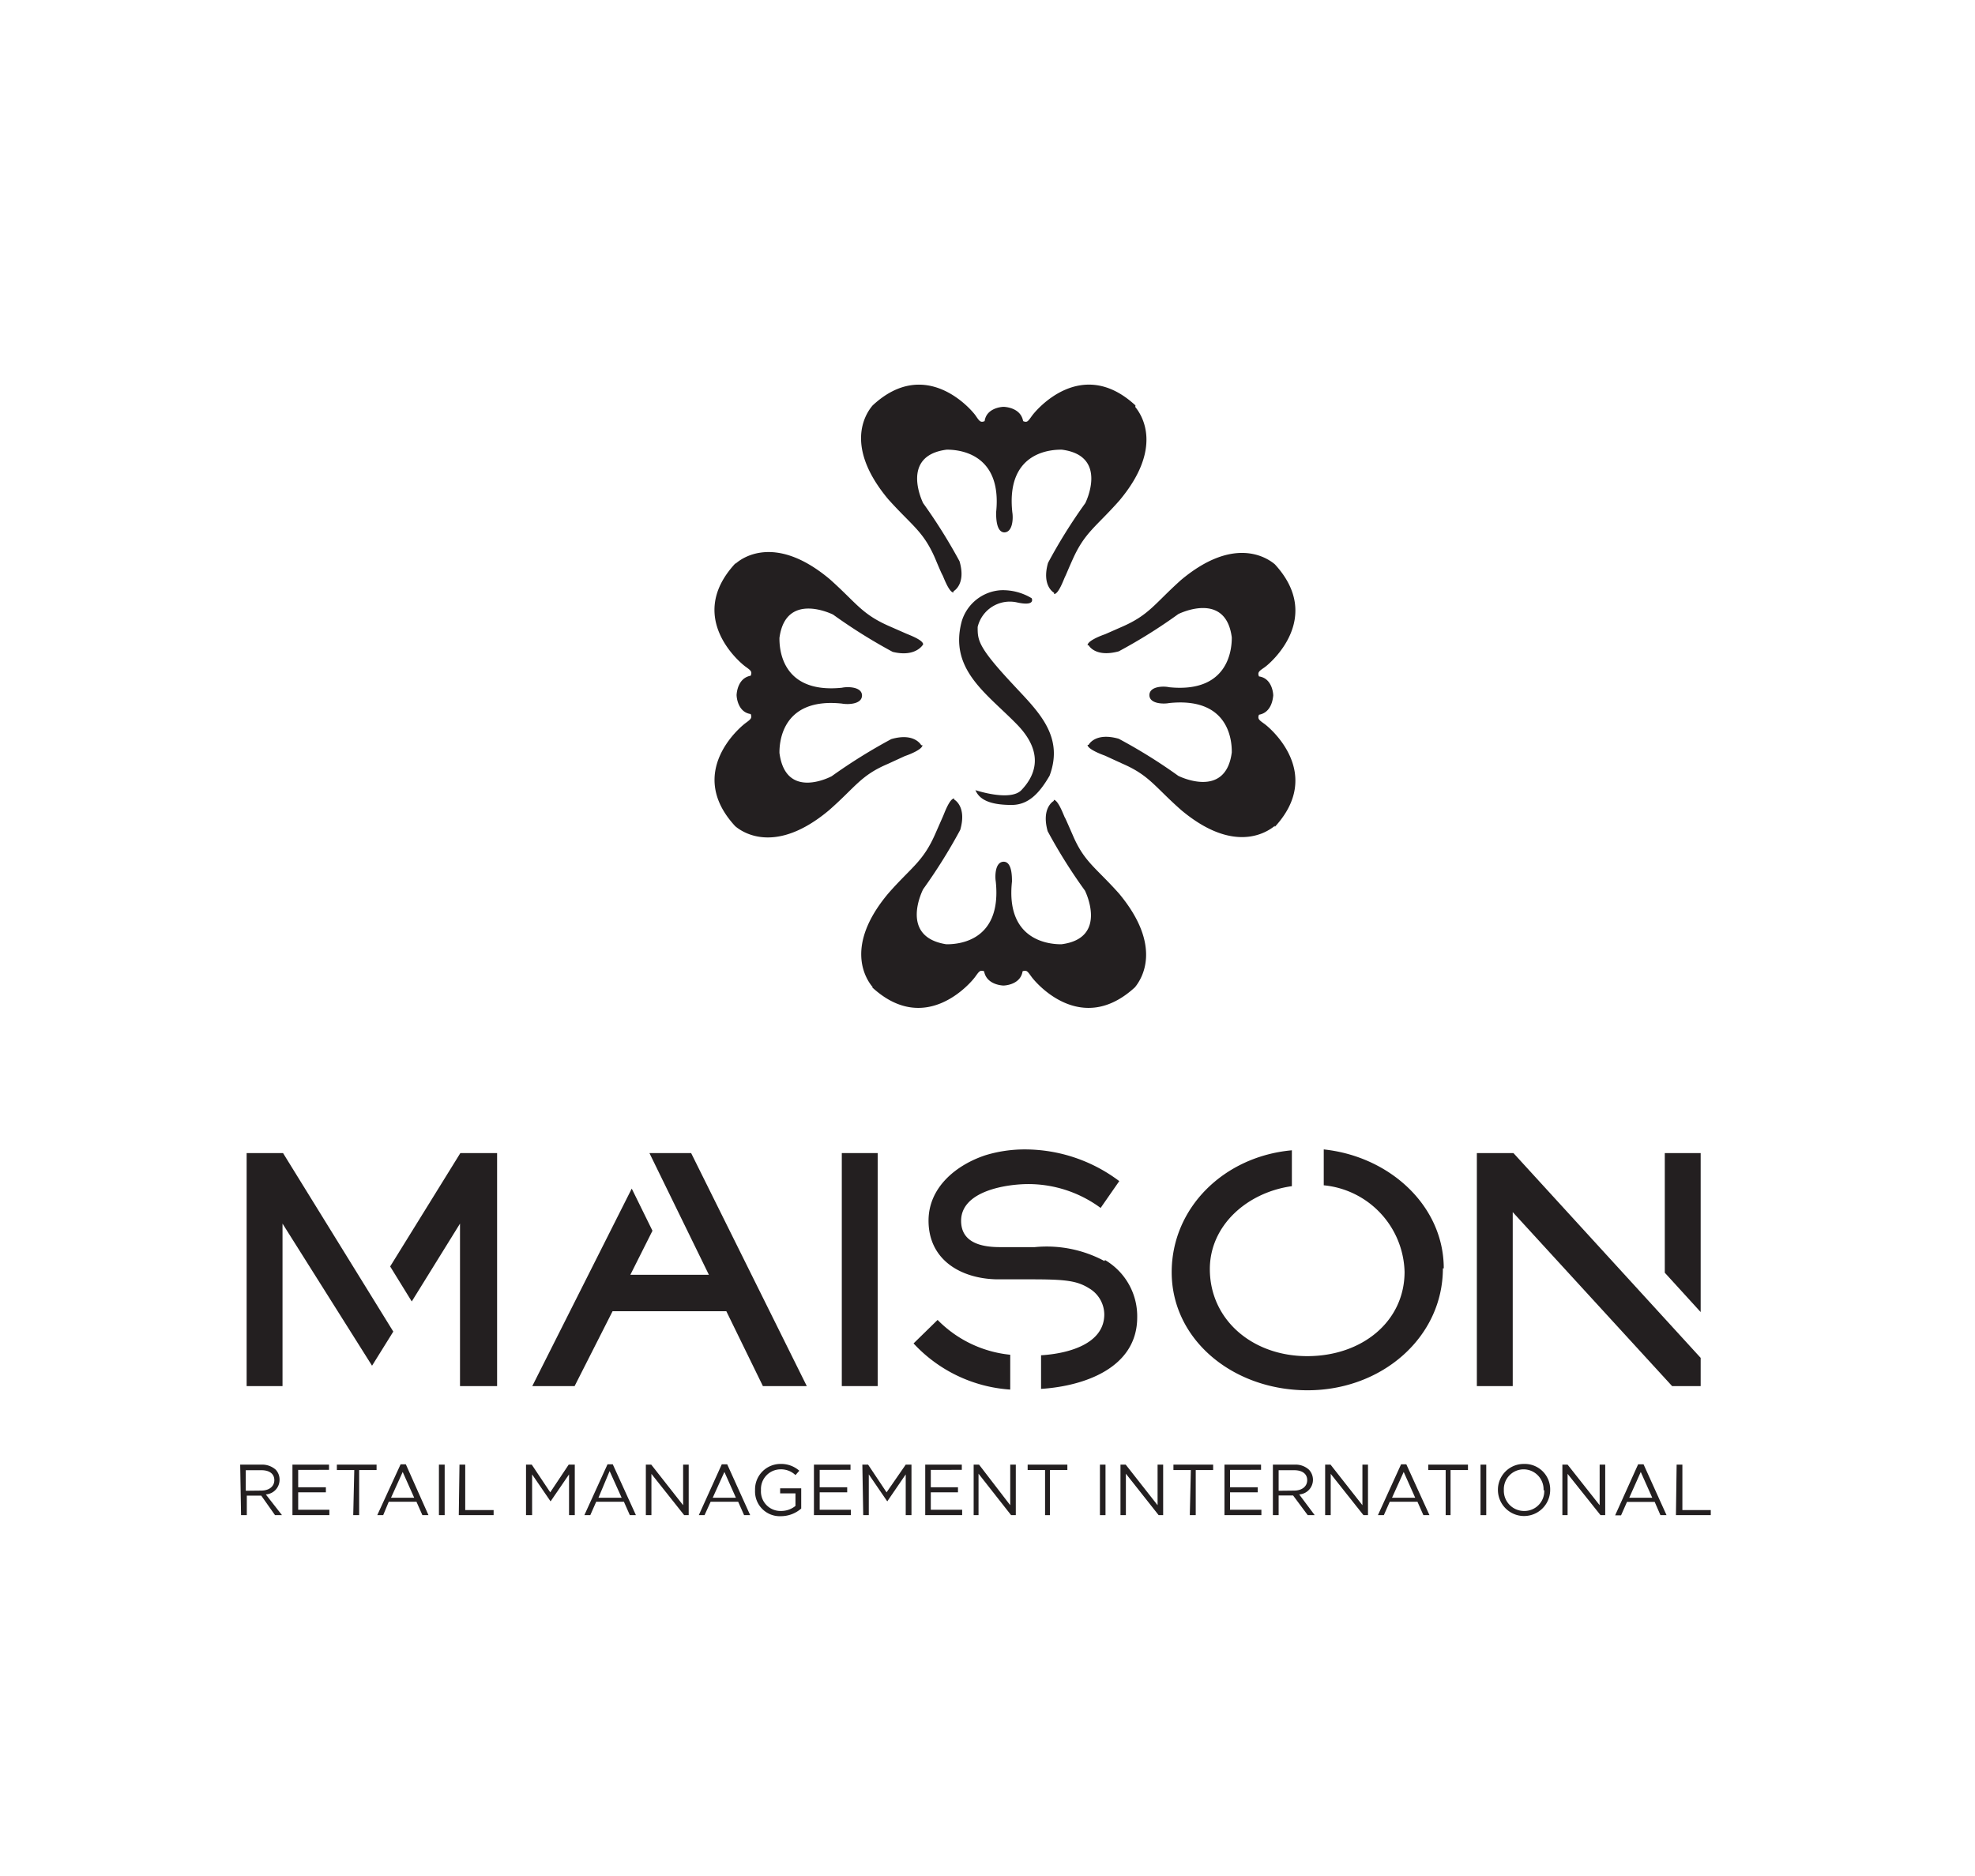 <svg id="Layer_1" data-name="Layer 1" xmlns="http://www.w3.org/2000/svg" viewBox="0 0 113.39 107.72"><defs><style>.cls-1{fill:#231f20;}</style></defs><title>Maison Retail Management INT_Logo_FA</title><path class="cls-1" d="M65.19,23.28c-3.08-2.85-5.69.25-5.93.58s-.28.42-.52.32c-.13-.73-.93-.81-1.11-.82h0c-.17,0-1,.09-1.1.82-.24.1-.3,0-.52-.32s-2.85-3.43-5.91-.58c-.43.5-1.63,2.36.89,5.38,1.36,1.52,2,1.82,2.68,3.36.28.67.4.94.44,1s.37,1,.63,1l0-.07s.74-.38.35-1.72A30.87,30.87,0,0,0,53,28.89s-1.37-2.72,1.35-3.07c.38,0,3.22,0,2.84,3.6,0,.28,0,1.12.46,1.15h0c.52,0,.52-.87.47-1.15-.39-3.63,2.46-3.6,2.84-3.6,2.72.35,1.35,3.07,1.35,3.07a30.45,30.45,0,0,0-2.14,3.43c-.38,1.34.35,1.72.35,1.72l0,.07c.26,0,.55-.84.63-1s.16-.38.44-1c.69-1.54,1.32-1.84,2.67-3.36,2.52-3,1.33-4.88.92-5.38"/><path class="cls-1" d="M50.07,56.69c3.06,2.83,5.67-.26,5.91-.59s.28-.41.52-.33c.13.73.93.81,1.1.82h0c.18,0,1-.09,1.11-.82.24-.08.28,0,.52.33s2.85,3.42,5.93.59c.41-.5,1.6-2.37-.92-5.39-1.35-1.51-2-1.81-2.66-3.37-.29-.66-.41-.94-.45-1s-.37-1-.63-1l0,.06s-.73.38-.35,1.74a30.54,30.54,0,0,0,2.14,3.41s1.37,2.73-1.35,3.08c-.38,0-3.23,0-2.84-3.6,0-.29,0-1.13-.47-1.14h0c-.51,0-.51.85-.46,1.14.38,3.63-2.46,3.6-2.84,3.6C51.58,53.79,53,51.06,53,51.06a31,31,0,0,0,2.13-3.41c.39-1.36-.35-1.74-.35-1.74l0-.06c-.26,0-.56.84-.63,1l-.44,1C53,49.49,52.32,49.79,51,51.3c-2.52,3-1.32,4.89-.89,5.39"/><path class="cls-1" d="M42.21,32.36c-2.84,3.07.25,5.67.58,5.91s.4.29.31.53c-.72.13-.8.93-.81,1.1h0v0c0,.17.09,1,.81,1.1.09.24,0,.3-.31.53s-3.42,2.84-.58,5.91c.48.41,2.37,1.61,5.38-.91,1.53-1.34,1.82-2,3.37-2.66l1-.46c.19-.06,1-.37,1-.62l-.07,0s-.38-.74-1.72-.35a31.43,31.43,0,0,0-3.42,2.13S45.11,46,44.75,43.23c0-.38,0-3.21,3.59-2.83.3.06,1.14.06,1.15-.46v0h0c0-.52-.85-.52-1.15-.45-3.62.37-3.59-2.47-3.59-2.86.36-2.71,3.08-1.34,3.08-1.34a31,31,0,0,0,3.42,2.14C52.59,37.76,53,37,53,37L53,37c0-.26-.85-.56-1-.63l-1-.44c-1.55-.69-1.84-1.32-3.37-2.68-3-2.51-4.9-1.32-5.38-.9"/><path class="cls-1" d="M73.19,47.48c2.83-3.07-.27-5.68-.59-5.91s-.41-.29-.32-.53c.73-.13.8-.93.82-1.1v0c0-.17-.09-1-.82-1.1-.09-.24,0-.3.32-.52s3.42-2.85.59-5.92c-.5-.42-2.38-1.61-5.38.9-1.52,1.36-1.82,2-3.37,2.68l-1,.44c-.21.07-1,.37-1,.63l.06,0s.37.72,1.73.35a30,30,0,0,0,3.42-2.14s2.72-1.37,3.07,1.34c0,.39,0,3.23-3.6,2.86-.29-.07-1.12-.07-1.13.45v0c0,.52.84.52,1.13.46,3.63-.38,3.6,2.45,3.6,2.83-.35,2.73-3.07,1.35-3.07,1.35a30.42,30.42,0,0,0-3.42-2.13c-1.36-.39-1.73.35-1.73.35l-.06,0c0,.25.83.56,1,.62l1,.46c1.55.67,1.85,1.32,3.37,2.66,3,2.52,4.88,1.32,5.38.91"/><path class="cls-1" d="M56,45.37s2,.67,2.64,0,1.47-2-.25-3.77-3.93-3.15-3.17-5.94a2.51,2.51,0,0,1,2.25-1.77,3.2,3.2,0,0,1,1.76.46s.25.47-.8.25A1.9,1.9,0,0,0,56.13,36c0,.75,0,1.13,2,3.27,1.38,1.5,3,2.93,2.13,5.27-.58,1-1.21,1.68-2.18,1.68s-1.84-.18-2.09-.89"/><rect class="cls-1" x="48.33" y="66.21" width="2.06" height="13.38"/><polygon class="cls-1" points="22.4 72.72 23.64 74.73 26.41 70.26 26.41 79.59 28.54 79.59 28.54 66.21 26.43 66.21 22.4 72.72"/><polygon class="cls-1" points="16.25 66.21 14.16 66.21 14.16 79.59 16.22 79.59 16.22 70.26 21.36 78.42 22.58 76.46 16.25 66.21"/><polygon class="cls-1" points="40.7 73.2 36.19 73.2 37.46 70.67 36.27 68.25 30.56 79.59 32.99 79.59 35.17 75.29 41.7 75.29 43.8 79.59 46.32 79.59 39.68 66.21 37.3 66.21 37.29 66.22 40.7 73.2"/><path class="cls-1" d="M82.84,72.83c0,3.94-3.48,7-7.77,7s-7.8-2.91-7.8-6.78c0-3.7,3-6.65,6.9-7v2.06c-2.58.36-4.71,2.26-4.71,4.76,0,2.9,2.43,5,5.59,5s5.59-2,5.59-4.84A5.13,5.13,0,0,0,76,68.06V66c3.79.4,6.89,3.24,6.89,6.83"/><path class="cls-1" d="M52.45,77.14A8.31,8.31,0,0,0,58,79.79v-2a6.78,6.78,0,0,1-4.17-2Z"/><path class="cls-1" d="M63.41,72.41a7,7,0,0,0-4-.8h-2c-1,0-2.23-.22-2.23-1.51,0-1.71,2.58-2.11,3.87-2.11a7,7,0,0,1,4.14,1.37l1.07-1.54A9,9,0,0,0,58.86,66a7.7,7.7,0,0,0-2.27.33c-1.68.55-3.28,1.84-3.28,3.76,0,2.26,1.86,3.33,3.92,3.37l2,0c1.94,0,2.6.08,3.29.51a1.76,1.76,0,0,1,.88,1.5c0,1.73-2.13,2.26-3.63,2.35v1.93c2.49-.16,5.52-1.21,5.52-4.11a3.74,3.74,0,0,0-1.85-3.29"/><polygon class="cls-1" points="97.64 66.21 95.58 66.21 95.58 73.08 97.64 75.34 97.64 66.21"/><polygon class="cls-1" points="86.89 66.21 84.79 66.21 84.79 79.59 86.85 79.59 86.85 69.6 96 79.59 97.64 79.59 97.64 77.97 86.89 66.21"/><path class="cls-1" d="M13.79,84.1H15a1.17,1.17,0,0,1,.83.29.83.83,0,0,1,.22.58h0a.84.84,0,0,1-.79.84L16.19,87h-.4L15,85.88h-.83V87h-.33ZM15,85.59c.44,0,.75-.23.75-.6h0c0-.36-.28-.57-.74-.57h-.9v1.18Z"/><path class="cls-1" d="M16.79,84.1h2.1v.3H17.12v1h1.59v.29H17.12v1h1.79V87H16.79Z"/><path class="cls-1" d="M20.34,84.41h-1V84.1h2.28v.31h-1V87h-.34Z"/><path class="cls-1" d="M23,84.08h.3L24.6,87h-.35l-.34-.77H22.32L22,87h-.34ZM23.78,86l-.66-1.48L22.45,86Z"/><path class="cls-1" d="M25.2,84.1h.33V87H25.2Z"/><path class="cls-1" d="M26.38,84.1h.33v2.61h1.63V87h-2Z"/><path class="cls-1" d="M30.2,84.1h.33l1.06,1.59,1.06-1.59H33V87h-.33V84.66l-1.06,1.55h0l-1.06-1.55V87H30.2Z"/><path class="cls-1" d="M34.88,84.08h.3L36.51,87h-.35l-.34-.77H34.23l-.34.77h-.34ZM35.69,86,35,84.47,34.36,86Z"/><path class="cls-1" d="M37.08,84.1h.31l1.83,2.33V84.1h.32V87h-.26L37.4,84.63V87h-.32Z"/><path class="cls-1" d="M41.44,84.08h.31L43.07,87h-.35l-.34-.77H40.8l-.35.77h-.33ZM42.25,86l-.66-1.48L40.92,86Z"/><path class="cls-1" d="M43.35,85.57h0a1.46,1.46,0,0,1,1.45-1.51,1.57,1.57,0,0,1,1.09.39l-.22.25a1.2,1.2,0,0,0-.88-.33,1.13,1.13,0,0,0-1.1,1.19h0a1.12,1.12,0,0,0,1.15,1.2,1.3,1.3,0,0,0,.83-.29v-.72h-.88v-.29H46v1.16a1.77,1.77,0,0,1-1.17.44A1.42,1.42,0,0,1,43.35,85.57Z"/><path class="cls-1" d="M46.73,84.1h2.1v.3H47.06v1h1.58v.29H47.06v1h1.79V87H46.73Z"/><path class="cls-1" d="M49.51,84.1h.33l1.06,1.59L52,84.1h.33V87H52V84.66l-1.06,1.55h0l-1.06-1.55V87h-.32Z"/><path class="cls-1" d="M53.12,84.1h2.1v.3H53.44v1H55v.29H53.44v1h1.8V87H53.12Z"/><path class="cls-1" d="M55.9,84.1h.31L58,86.43V84.1h.32V87h-.27l-1.87-2.38V87H55.9Z"/><path class="cls-1" d="M60,84.41H59V84.1h2.28v.31h-1V87H60Z"/><path class="cls-1" d="M63.15,84.1h.32V87h-.32Z"/><path class="cls-1" d="M64.33,84.1h.3l1.83,2.33V84.1h.32V87h-.26l-1.88-2.38V87h-.31Z"/><path class="cls-1" d="M68.37,84.41h-1V84.1h2.28v.31h-1V87h-.34Z"/><path class="cls-1" d="M70.3,84.1h2.1v.3H70.62v1h1.59v.29H70.62v1h1.8V87H70.3Z"/><path class="cls-1" d="M73.08,84.1h1.25a1.13,1.13,0,0,1,.82.29.84.84,0,0,1,.23.58h0a.84.84,0,0,1-.79.84L75.48,87h-.4l-.84-1.13h-.83V87h-.33Zm1.22,1.49c.44,0,.75-.23.75-.6h0c0-.36-.28-.57-.75-.57h-.89v1.18Z"/><path class="cls-1" d="M76.08,84.1h.31l1.83,2.33V84.1h.32V87h-.26L76.4,84.63V87h-.32Z"/><path class="cls-1" d="M80.44,84.08h.3L82.07,87h-.35l-.34-.77H79.79l-.34.77h-.34ZM81.25,86l-.66-1.48L79.92,86Z"/><path class="cls-1" d="M83,84.41h-1V84.1h2.28v.31h-1V87H83Z"/><path class="cls-1" d="M85,84.1h.33V87H85Z"/><path class="cls-1" d="M86,85.57h0a1.48,1.48,0,0,1,1.49-1.51A1.46,1.46,0,0,1,89,85.55h0a1.48,1.48,0,1,1-3,0Zm2.62,0h0a1.15,1.15,0,0,0-1.14-1.2,1.14,1.14,0,0,0-1.14,1.19h0a1.16,1.16,0,0,0,1.15,1.2A1.14,1.14,0,0,0,88.66,85.57Z"/><path class="cls-1" d="M89.7,84.1H90l1.84,2.33V84.1h.32V87h-.27L90,84.63V87H89.7Z"/><path class="cls-1" d="M94.05,84.08h.31L95.68,87h-.35L95,86.24H93.41l-.34.77h-.34ZM94.86,86l-.66-1.48L93.54,86Z"/><path class="cls-1" d="M96.26,84.1h.33v2.61h1.63V87h-2Z"/></svg>